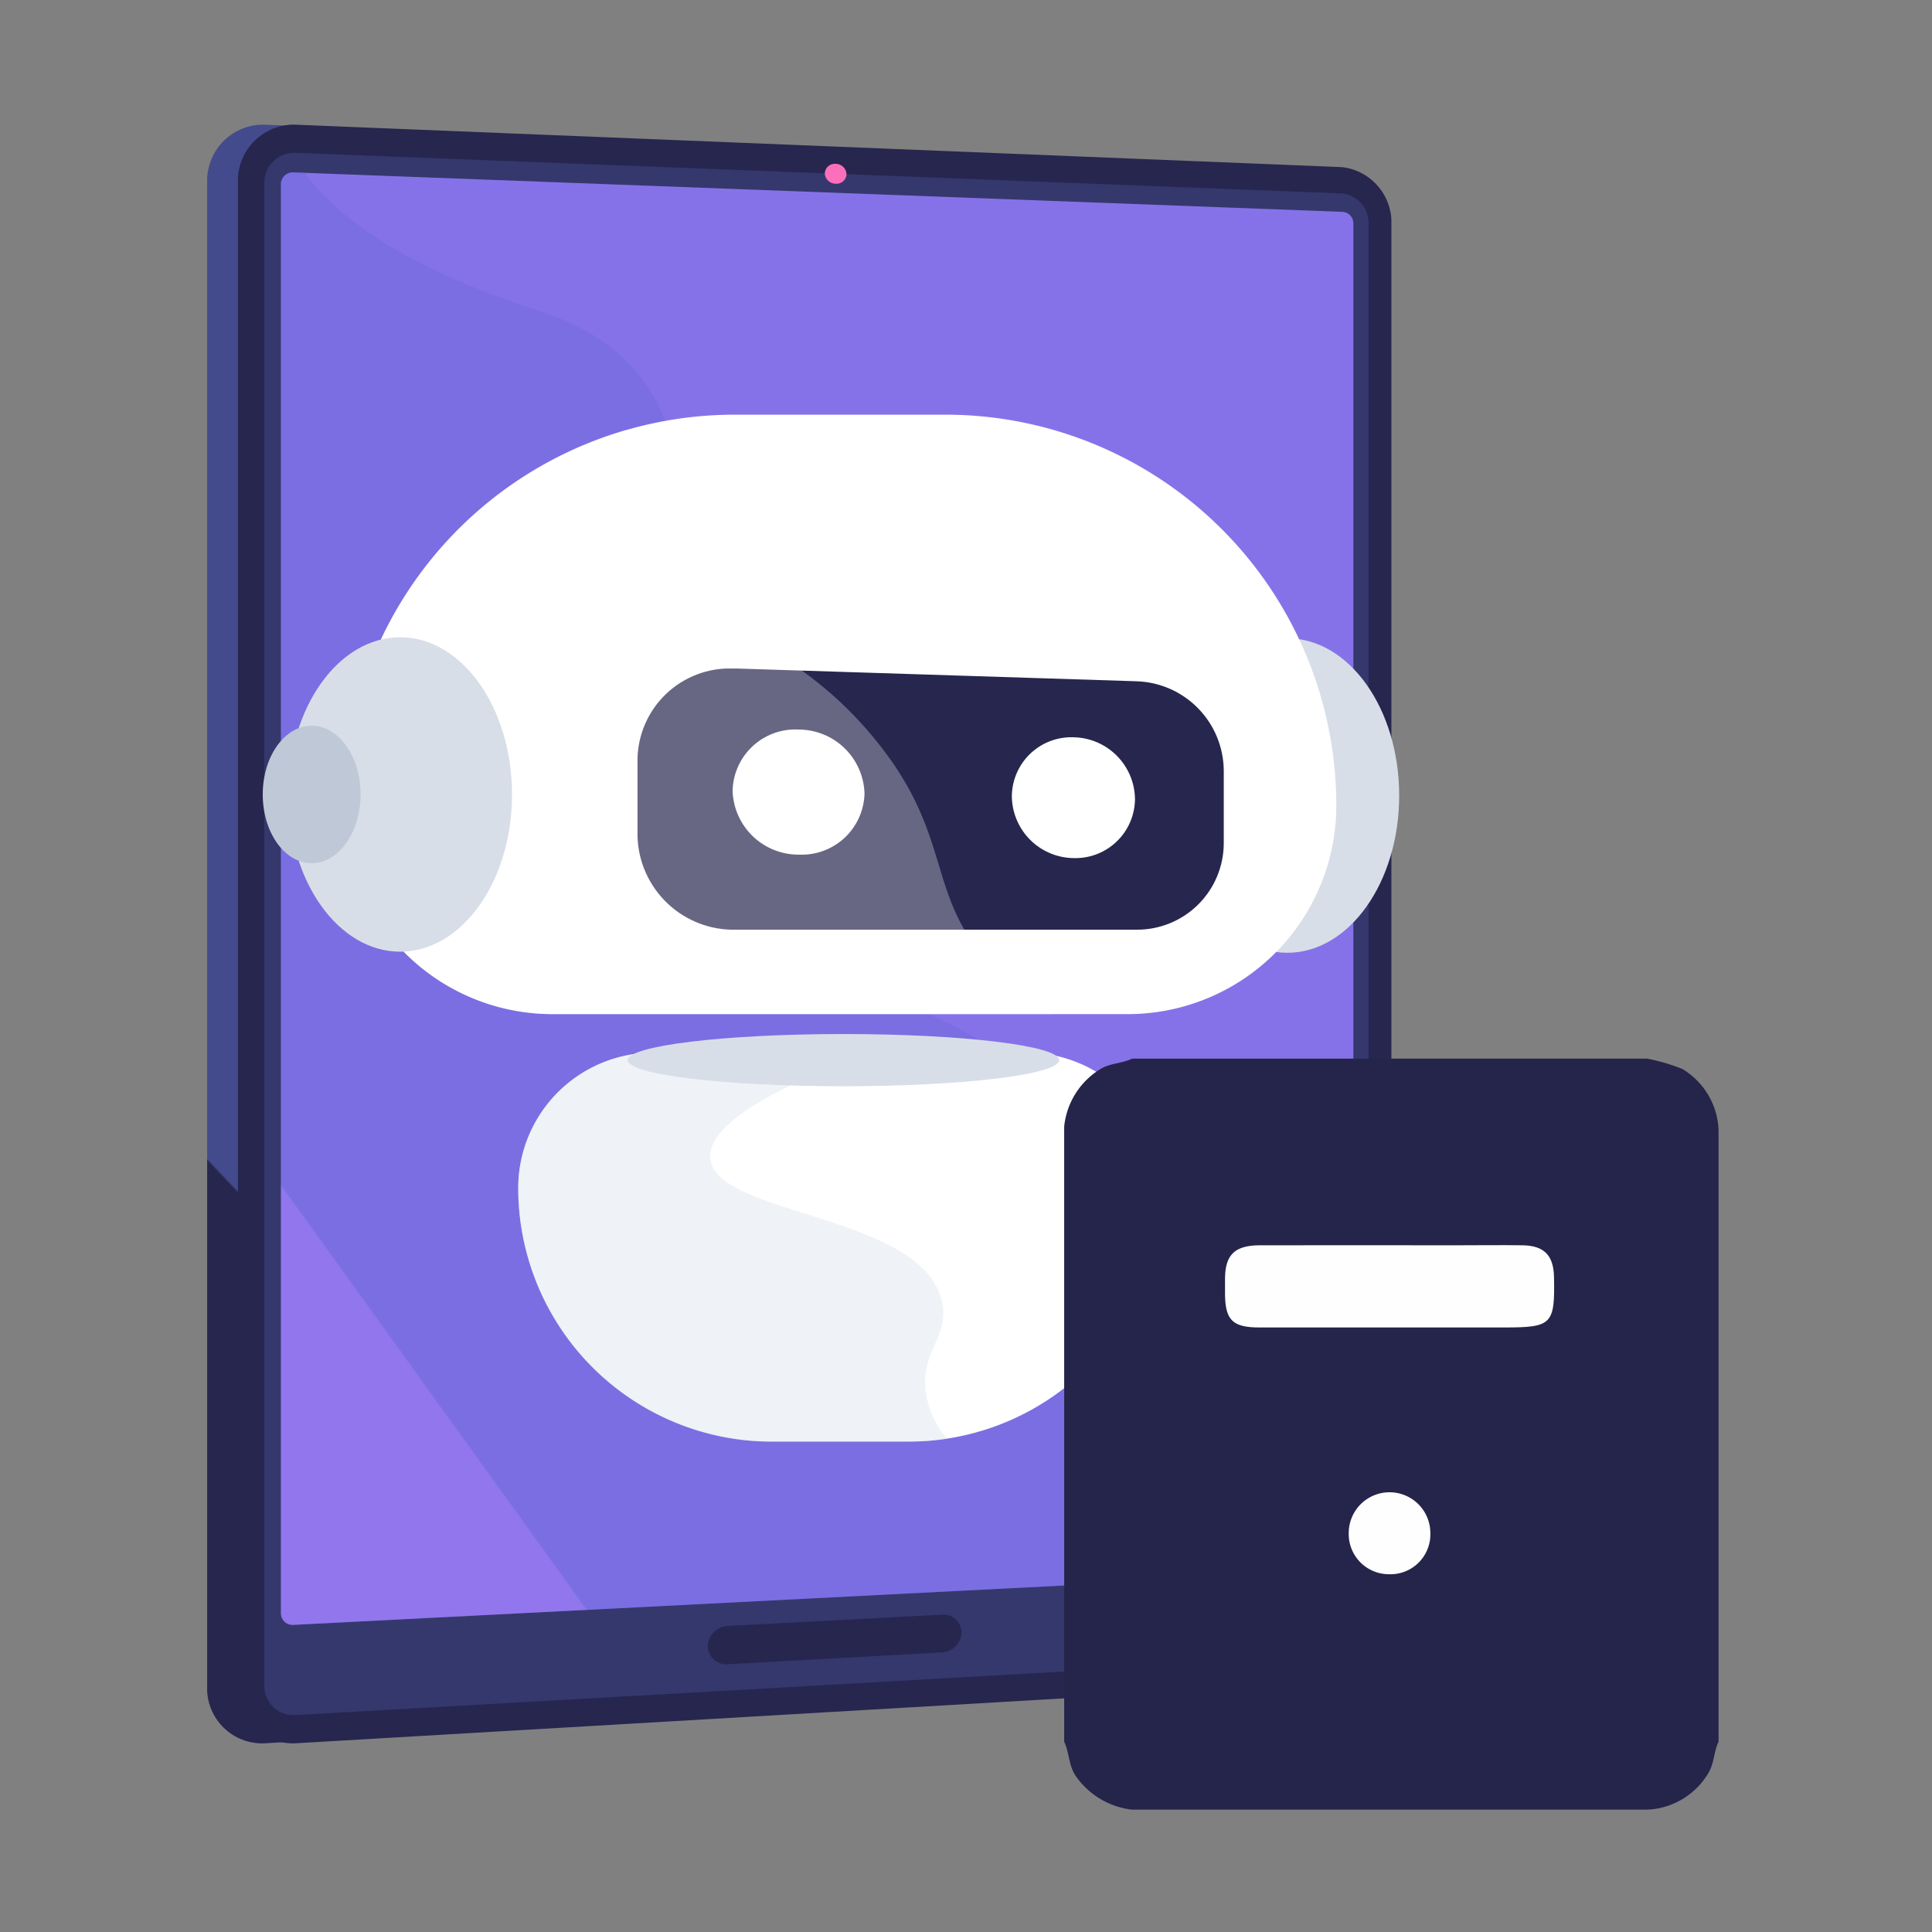 <svg xmlns="http://www.w3.org/2000/svg" xmlns:xlink="http://www.w3.org/1999/xlink" width="93" height="93" viewBox="0 0 93 93">
  <rect x="0" y="0" width="93" height="93" fill="#808080" stroke="none"/>
  <defs>
    <clipPath id="clip-path">
      <rect id="Rectangle_15066" data-name="Rectangle 15066" width="93" height="93" transform="translate(0.028)" fill="#fff"/>
    </clipPath>
    <clipPath id="clip-path-2">
      <rect id="Rectangle_14957" data-name="Rectangle 14957" width="57.005" height="77.918" fill="none"/>
    </clipPath>
    <clipPath id="clip-path-3">
      <path id="Path_98954" data-name="Path 98954" d="M2.611,0A2.7,2.7,0,0,0,0,2.807V75.158a2.647,2.647,0,0,0,2.567,2.761h.008c.048,0,.1,0,.146,0L53.157,74.97a2.746,2.746,0,0,0,2.368-2.848V4.852a2.687,2.687,0,0,0-2.368-2.806L2.721,0l-.1,0Z" fill="none"/>
    </clipPath>
    <linearGradient id="linear-gradient" x1="0.203" y1="0.91" x2="0.204" y2="0.91" gradientUnits="objectBoundingBox">
      <stop offset="0" stop-color="#26264f"/>
      <stop offset="0.004" stop-color="#26264f"/>
      <stop offset="1" stop-color="#444b8c"/>
    </linearGradient>
    <clipPath id="clip-path-4">
      <path id="Path_98955" data-name="Path 98955" d="M35.017,0a2.7,2.7,0,0,0-2.611,2.807V75.158a2.647,2.647,0,0,0,2.567,2.761h.008c.048,0,.1,0,.146,0L85.563,74.97a2.746,2.746,0,0,0,2.368-2.848V4.852a2.687,2.687,0,0,0-2.368-2.806L35.127,0l-.1,0Z" transform="translate(-32.406)" fill="none"/>
    </clipPath>
    <linearGradient id="linear-gradient-2" x1="-0.007" y1="0.99" x2="-0.006" y2="0.99" gradientUnits="objectBoundingBox">
      <stop offset="0" stop-color="#444b8c"/>
      <stop offset="0.996" stop-color="#26264f"/>
      <stop offset="1" stop-color="#26264f"/>
    </linearGradient>
    <clipPath id="clip-path-5">
      <path id="Path_98956" data-name="Path 98956" d="M60.175,31.117v72.234a1.408,1.408,0,0,0,1.452,1.473l39.89-2.26,10.547-.6a1.465,1.465,0,0,0,1.267-1.523V33.075a1.434,1.434,0,0,0-1.267-1.5l-10.927-.424L61.627,29.618h-.053a1.442,1.442,0,0,0-1.4,1.5" transform="translate(-60.175 -29.617)" fill="none"/>
    </clipPath>
    <linearGradient id="linear-gradient-3" x1="0.181" y1="0.939" x2="0.181" y2="0.939" xlink:href="#linear-gradient-2"/>
    <clipPath id="clip-path-6">
      <path id="Path_98957" data-name="Path 98957" d="M77.717,50.871v68.815a.557.557,0,0,0,.605.546l45.337-2.318,5.165-.265a.559.559,0,0,0,.517-.568V52.776a.55.55,0,0,0-.517-.562L78.863,50.335l-.537-.02H78.3a.568.568,0,0,0-.584.556" transform="translate(-77.717 -50.315)" fill="none"/>
    </clipPath>
    <linearGradient id="linear-gradient-4" x1="0.147" y1="0.968" x2="0.147" y2="0.968" gradientUnits="objectBoundingBox">
      <stop offset="0" stop-color="#aa80f9"/>
      <stop offset="0.996" stop-color="#6165d7"/>
      <stop offset="1" stop-color="#6165d7"/>
    </linearGradient>
    <clipPath id="clip-path-8">
      <rect id="Rectangle_14953" data-name="Rectangle 14953" width="45.95" height="69.919" fill="none"/>
    </clipPath>
    <clipPath id="clip-path-9">
      <path id="Path_98958" data-name="Path 98958" d="M123.667,117.914l-45.341,2.318a.56.56,0,0,1-.609-.546V50.871a.569.569,0,0,1,.609-.556l.537.02c1.551,2.114,4.77,4.55,11.267,6.637,15.313,4.918-2.048,26.379,17.306,33.282,15.756,5.619,7.722,20.378,16.231,27.661" transform="translate(-77.717 -50.315)" fill="none"/>
    </clipPath>
    <linearGradient id="linear-gradient-5" x1="0.162" y1="0.986" x2="0.163" y2="0.986" xlink:href="#linear-gradient-4"/>
    <clipPath id="clip-path-10">
      <path id="Path_98959" data-name="Path 98959" d="M538.6,1569.646l-10.257.539a1.015,1.015,0,0,0-.993.956v.037a.892.892,0,0,0,.993.849l10.257-.564a.994.994,0,0,0,.965-.943v-.037a.867.867,0,0,0-.909-.84H538.6" transform="translate(-527.348 -1569.644)" fill="none"/>
    </clipPath>
    <linearGradient id="linear-gradient-6" x1="-7.082" y1="0.901" x2="-7.07" y2="0.901" xlink:href="#linear-gradient-2"/>
    <clipPath id="clip-path-11">
      <path id="Path_98960" data-name="Path 98960" d="M650.573,41.686a.529.529,0,0,0,.526.5.482.482,0,0,0,.525-.461.529.529,0,0,0-.525-.5h-.023a.479.479,0,0,0-.5.461" transform="translate(-650.573 -41.225)" fill="none"/>
    </clipPath>
    <linearGradient id="linear-gradient-7" x1="-20.618" y1="53.429" x2="-20.586" y2="53.429" gradientUnits="objectBoundingBox">
      <stop offset="0" stop-color="#ff9085"/>
      <stop offset="1" stop-color="#fb6fbb"/>
    </linearGradient>
    <clipPath id="clip-path-12">
      <rect id="Rectangle_14963" data-name="Rectangle 14963" width="54.705" height="49.436" fill="none"/>
    </clipPath>
    <clipPath id="clip-path-14">
      <path id="Path_98964" data-name="Path 98964" d="M394.813,271.819V275.6a4.627,4.627,0,0,0,4.753,4.47h19.267a4.17,4.17,0,0,0,4.2-4.154V272.4a4.335,4.335,0,0,0-4.2-4.288l-19.267-.615-.162,0a4.441,4.441,0,0,0-4.591,4.321" transform="translate(-394.813 -267.498)" fill="none"/>
    </clipPath>
    <linearGradient id="linear-gradient-8" x1="-0.639" y1="2.959" x2="-0.638" y2="2.959" xlink:href="#linear-gradient-2"/>
    <clipPath id="clip-path-16">
      <rect id="Rectangle_14960" data-name="Rectangle 14960" width="34.172" height="28.123" fill="none"/>
    </clipPath>
    <clipPath id="clip-path-17">
      <rect id="Rectangle_14961" data-name="Rectangle 14961" width="20.643" height="18.723" fill="none"/>
    </clipPath>
    <clipPath id="clip-path-18">
      <rect id="Rectangle_15062" data-name="Rectangle 15062" width="31.502" height="36.153" fill="none"/>
    </clipPath>
  </defs>
  <g id="Thinkific_Bot" data-name="Thinkific Bot" transform="translate(-0.028)" clip-path="url(#clip-path)">
    <g id="Group_33676" data-name="Group 33676" transform="translate(10 6)">
      <g id="Group_33386" data-name="Group 33386">
        <g id="Group_33385" data-name="Group 33385" clip-path="url(#clip-path-2)">
          <g id="Group_33367" data-name="Group 33367">
            <g id="Group_33366" data-name="Group 33366" clip-path="url(#clip-path-3)">
              <rect id="Rectangle_14948" data-name="Rectangle 14948" width="93.48" height="95.014" transform="translate(-38.776 35.189) rotate(-42.223)" fill="url(#linear-gradient)"/>
            </g>
          </g>
          <g id="Group_33369" data-name="Group 33369" transform="translate(1.481)">
            <g id="Group_33368" data-name="Group 33368" clip-path="url(#clip-path-4)">
              <rect id="Rectangle_14949" data-name="Rectangle 14949" width="57.673" height="79.434" transform="matrix(1, -0.028, 0.028, 1, -2.169, 0.06)" fill="url(#linear-gradient-2)"/>
            </g>
          </g>
          <g id="Group_33371" data-name="Group 33371" transform="translate(2.75 1.353)">
            <g id="Group_33370" data-name="Group 33370" clip-path="url(#clip-path-5)">
              <rect id="Rectangle_14950" data-name="Rectangle 14950" width="91.903" height="88.793" transform="matrix(0.633, -0.774, 0.774, 0.633, -36.882, 45.078)" fill="url(#linear-gradient-3)"/>
            </g>
          </g>
          <g id="Group_33373" data-name="Group 33373" transform="translate(3.551 2.299)">
            <g id="Group_33372" data-name="Group 33372" clip-path="url(#clip-path-6)">
              <rect id="Rectangle_14951" data-name="Rectangle 14951" width="83.096" height="86.924" transform="matrix(0.804, -0.595, 0.595, 0.804, -33.439, 24.743)" fill="url(#linear-gradient-4)"/>
            </g>
          </g>
          <g id="Group_33380" data-name="Group 33380">
            <g id="Group_33379" data-name="Group 33379" clip-path="url(#clip-path-2)">
              <g id="Group_33378" data-name="Group 33378" transform="translate(3.551 2.299)" opacity="0.3" style="mix-blend-mode: multiply;isolation: isolate">
                <g id="Group_33377" data-name="Group 33377">
                  <g id="Group_33376" data-name="Group 33376" clip-path="url(#clip-path-8)">
                    <g id="Group_33375" data-name="Group 33375" transform="translate(0 0)">
                      <g id="Group_33374" data-name="Group 33374" clip-path="url(#clip-path-9)">
                        <rect id="Rectangle_14952" data-name="Rectangle 14952" width="78.542" height="83.559" transform="matrix(0.804, -0.595, 0.595, 0.804, -33.445, 24.735)" fill="url(#linear-gradient-5)"/>
                      </g>
                    </g>
                  </g>
                </g>
              </g>
            </g>
          </g>
          <g id="Group_33382" data-name="Group 33382" transform="translate(24.097 71.725)">
            <g id="Group_33381" data-name="Group 33381" clip-path="url(#clip-path-10)">
              <rect id="Rectangle_14955" data-name="Rectangle 14955" width="3.984" height="12.425" transform="translate(-0.312 2.373) rotate(-82.519)" fill="url(#linear-gradient-6)"/>
            </g>
          </g>
          <g id="Group_33384" data-name="Group 33384" transform="translate(29.728 1.884)">
            <g id="Group_33383" data-name="Group 33383" clip-path="url(#clip-path-11)">
              <rect id="Rectangle_14956" data-name="Rectangle 14956" width="1.433" height="1.427" transform="translate(-0.485 0.44) rotate(-42.223)" fill="url(#linear-gradient-7)"/>
            </g>
          </g>
        </g>
      </g>
      <g id="Group_33400" data-name="Group 33400" transform="translate(2.675 13.957)">
        <g id="Group_33399" data-name="Group 33399" clip-path="url(#clip-path-12)">
          <g id="Group_33388" data-name="Group 33388" transform="translate(0 0)">
            <g id="Group_33387" data-name="Group 33387" clip-path="url(#clip-path-12)">
              <path id="Path_98961" data-name="Path 98961" d="M972.244,243.264c0,4.18-2.411,7.568-5.385,7.568s-5.385-3.388-5.385-7.568,2.411-7.568,5.385-7.568,5.385,3.388,5.385,7.568" transform="translate(-917.539 -224.926)" fill="#d8dee8"/>
              <path id="Path_98962" data-name="Path 98962" d="M114.455,0H104.319A18.818,18.818,0,0,0,85.5,18.814h0A10.041,10.041,0,0,0,95.542,28.855h27.689a10.041,10.041,0,0,0,10.041-10.041A18.818,18.818,0,0,0,114.455,0" transform="translate(-81.594 0.004)" fill="#fff"/>
              <path id="Path_98963" data-name="Path 98963" d="M287.88,690.852H281.3A12.208,12.208,0,0,1,269.1,678.644h0a6.515,6.515,0,0,1,6.515-6.515h17.964a6.515,6.515,0,0,1,6.515,6.515h0a12.208,12.208,0,0,1-12.208,12.208" transform="translate(-256.8 -641.416)" fill="#fff"/>
            </g>
          </g>
          <g id="Group_33390" data-name="Group 33390" transform="translate(18.041 12.223)">
            <g id="Group_33389" data-name="Group 33389" clip-path="url(#clip-path-14)">
              <rect id="Rectangle_14959" data-name="Rectangle 14959" width="28.221" height="12.577" transform="translate(0)" fill="url(#linear-gradient-8)"/>
            </g>
          </g>
          <g id="Group_33398" data-name="Group 33398" transform="translate(0 0)">
            <g id="Group_33397" data-name="Group 33397" clip-path="url(#clip-path-12)">
              <path id="Path_98965" data-name="Path 98965" d="M501.32,334.871a3.02,3.02,0,0,1-3.149,2.946,3.173,3.173,0,0,1-3.2-3.075,3.021,3.021,0,0,1,3.2-2.945,3.172,3.172,0,0,1,3.149,3.074" transform="translate(-472.353 -316.635)" fill="#fff"/>
              <path id="Path_98966" data-name="Path 98966" d="M795.08,342.881a2.866,2.866,0,0,1-2.94,2.848,3.009,3.009,0,0,1-2.987-2.968,2.865,2.865,0,0,1,2.987-2.847,3.01,3.01,0,0,1,2.94,2.967" transform="translate(-753.093 -324.38)" fill="#fff"/>
              <g id="Group_33393" data-name="Group 33393" transform="translate(3.907 0.736)" opacity="0.3" style="mix-blend-mode: soft-light;isolation: isolate">
                <g id="Group_33392" data-name="Group 33392">
                  <g id="Group_33391" data-name="Group 33391" clip-path="url(#clip-path-16)">
                    <path id="Path_98967" data-name="Path 98967" d="M116.378,41.58c-2.865-3.367-1.592-6.059-5.338-10.622-5.154-6.278-11.167-5.567-12.545-9.825a6.786,6.786,0,0,1,.6-5.038A18.826,18.826,0,0,0,85.5,34.178h0A10.041,10.041,0,0,0,95.542,44.22h24.13a11.457,11.457,0,0,1-3.294-2.639" transform="translate(-85.501 -16.096)" fill="#fff"/>
                  </g>
                </g>
              </g>
              <path id="Path_98968" data-name="Path 98968" d="M37.682,242.111c0,4.18-2.411,7.568-5.385,7.568s-5.385-3.388-5.385-7.568,2.411-7.568,5.385-7.568,5.385,3.388,5.385,7.568" transform="translate(-25.682 -223.825)" fill="#d8dee8"/>
              <path id="Path_98969" data-name="Path 98969" d="M4.71,331.047c0,1.828-1.054,3.309-2.355,3.309S0,332.875,0,331.047s1.054-3.309,2.355-3.309,2.355,1.482,2.355,3.309" transform="translate(0 -312.762)" fill="#bfc8d6"/>
              <g id="Group_33396" data-name="Group 33396" transform="translate(12.296 30.713)" opacity="0.4" style="mix-blend-mode: multiply;isolation: isolate">
                <g id="Group_33395" data-name="Group 33395">
                  <g id="Group_33394" data-name="Group 33394" clip-path="url(#clip-path-17)">
                    <path id="Path_98970" data-name="Path 98970" d="M289.5,684.13c-.9-4.237-10.881-4.135-11.153-6.9-.209-2.135,5.52-4.249,6.24-4.514.616-.227,1.227-.419,1.832-.584H275.611a6.515,6.515,0,0,0-6.514,6.515h0a12.208,12.208,0,0,0,12.208,12.208h6.576a12.3,12.3,0,0,0,1.858-.141,4.463,4.463,0,0,1-1.036-2.332c-.2-1.877,1.146-2.607.8-4.249" transform="translate(-269.097 -672.128)" fill="#d8dee8"/>
                  </g>
                </g>
              </g>
              <path id="Path_98971" data-name="Path 98971" d="M405.265,653.807c0,.694-4.65,1.257-10.385,1.257s-10.385-.563-10.385-1.257,4.65-1.257,10.385-1.257,10.385.563,10.385,1.257" transform="translate(-366.925 -622.732)" fill="#d8dee8"/>
            </g>
          </g>
        </g>
      </g>
      <g id="Group_33667" data-name="Group 33667" transform="translate(41.254 44.959)">
        <g id="Group_33666" data-name="Group 33666" clip-path="url(#clip-path-18)">
          <path id="Path_99143" data-name="Path 99143" d="M0,32.882V3.272A3.678,3.678,0,0,1,1.748.5C2.235.207,2.789.238,3.271,0H28.059a9.369,9.369,0,0,1,1.7.5A3.591,3.591,0,0,1,31.5,3.444V32.882c-.236.483-.2,1.038-.5,1.525a3.6,3.6,0,0,1-2.947,1.746H3.271a3.832,3.832,0,0,1-2.7-1.6C.207,34.029.254,33.416,0,32.882" transform="translate(0 -0.001)" fill="#25244a"/>
          <path id="Path_99144" data-name="Path 99144" d="M52.8,56.07c-2.065,0-4.129,0-6.194,0-1.286,0-1.639-.358-1.648-1.618,0-.258,0-.516,0-.774.018-1.116.481-1.561,1.672-1.564,3.154-.007,6.308,0,9.463,0,1.061,0,2.122-.015,3.183,0s1.5.5,1.519,1.543c.045,2.269-.1,2.413-2.4,2.413H52.8" transform="translate(-37.216 -43.129)" fill="#fefefe"/>
          <path id="Path_99145" data-name="Path 99145" d="M81.45,125.111a1.935,1.935,0,0,1-1.937-1.968,1.964,1.964,0,1,1,3.929-.025,1.921,1.921,0,0,1-1.992,1.993" transform="translate(-65.816 -100.292)" fill="#fefefe"/>
        </g>
      </g>
    </g>
  </g>
</svg>

